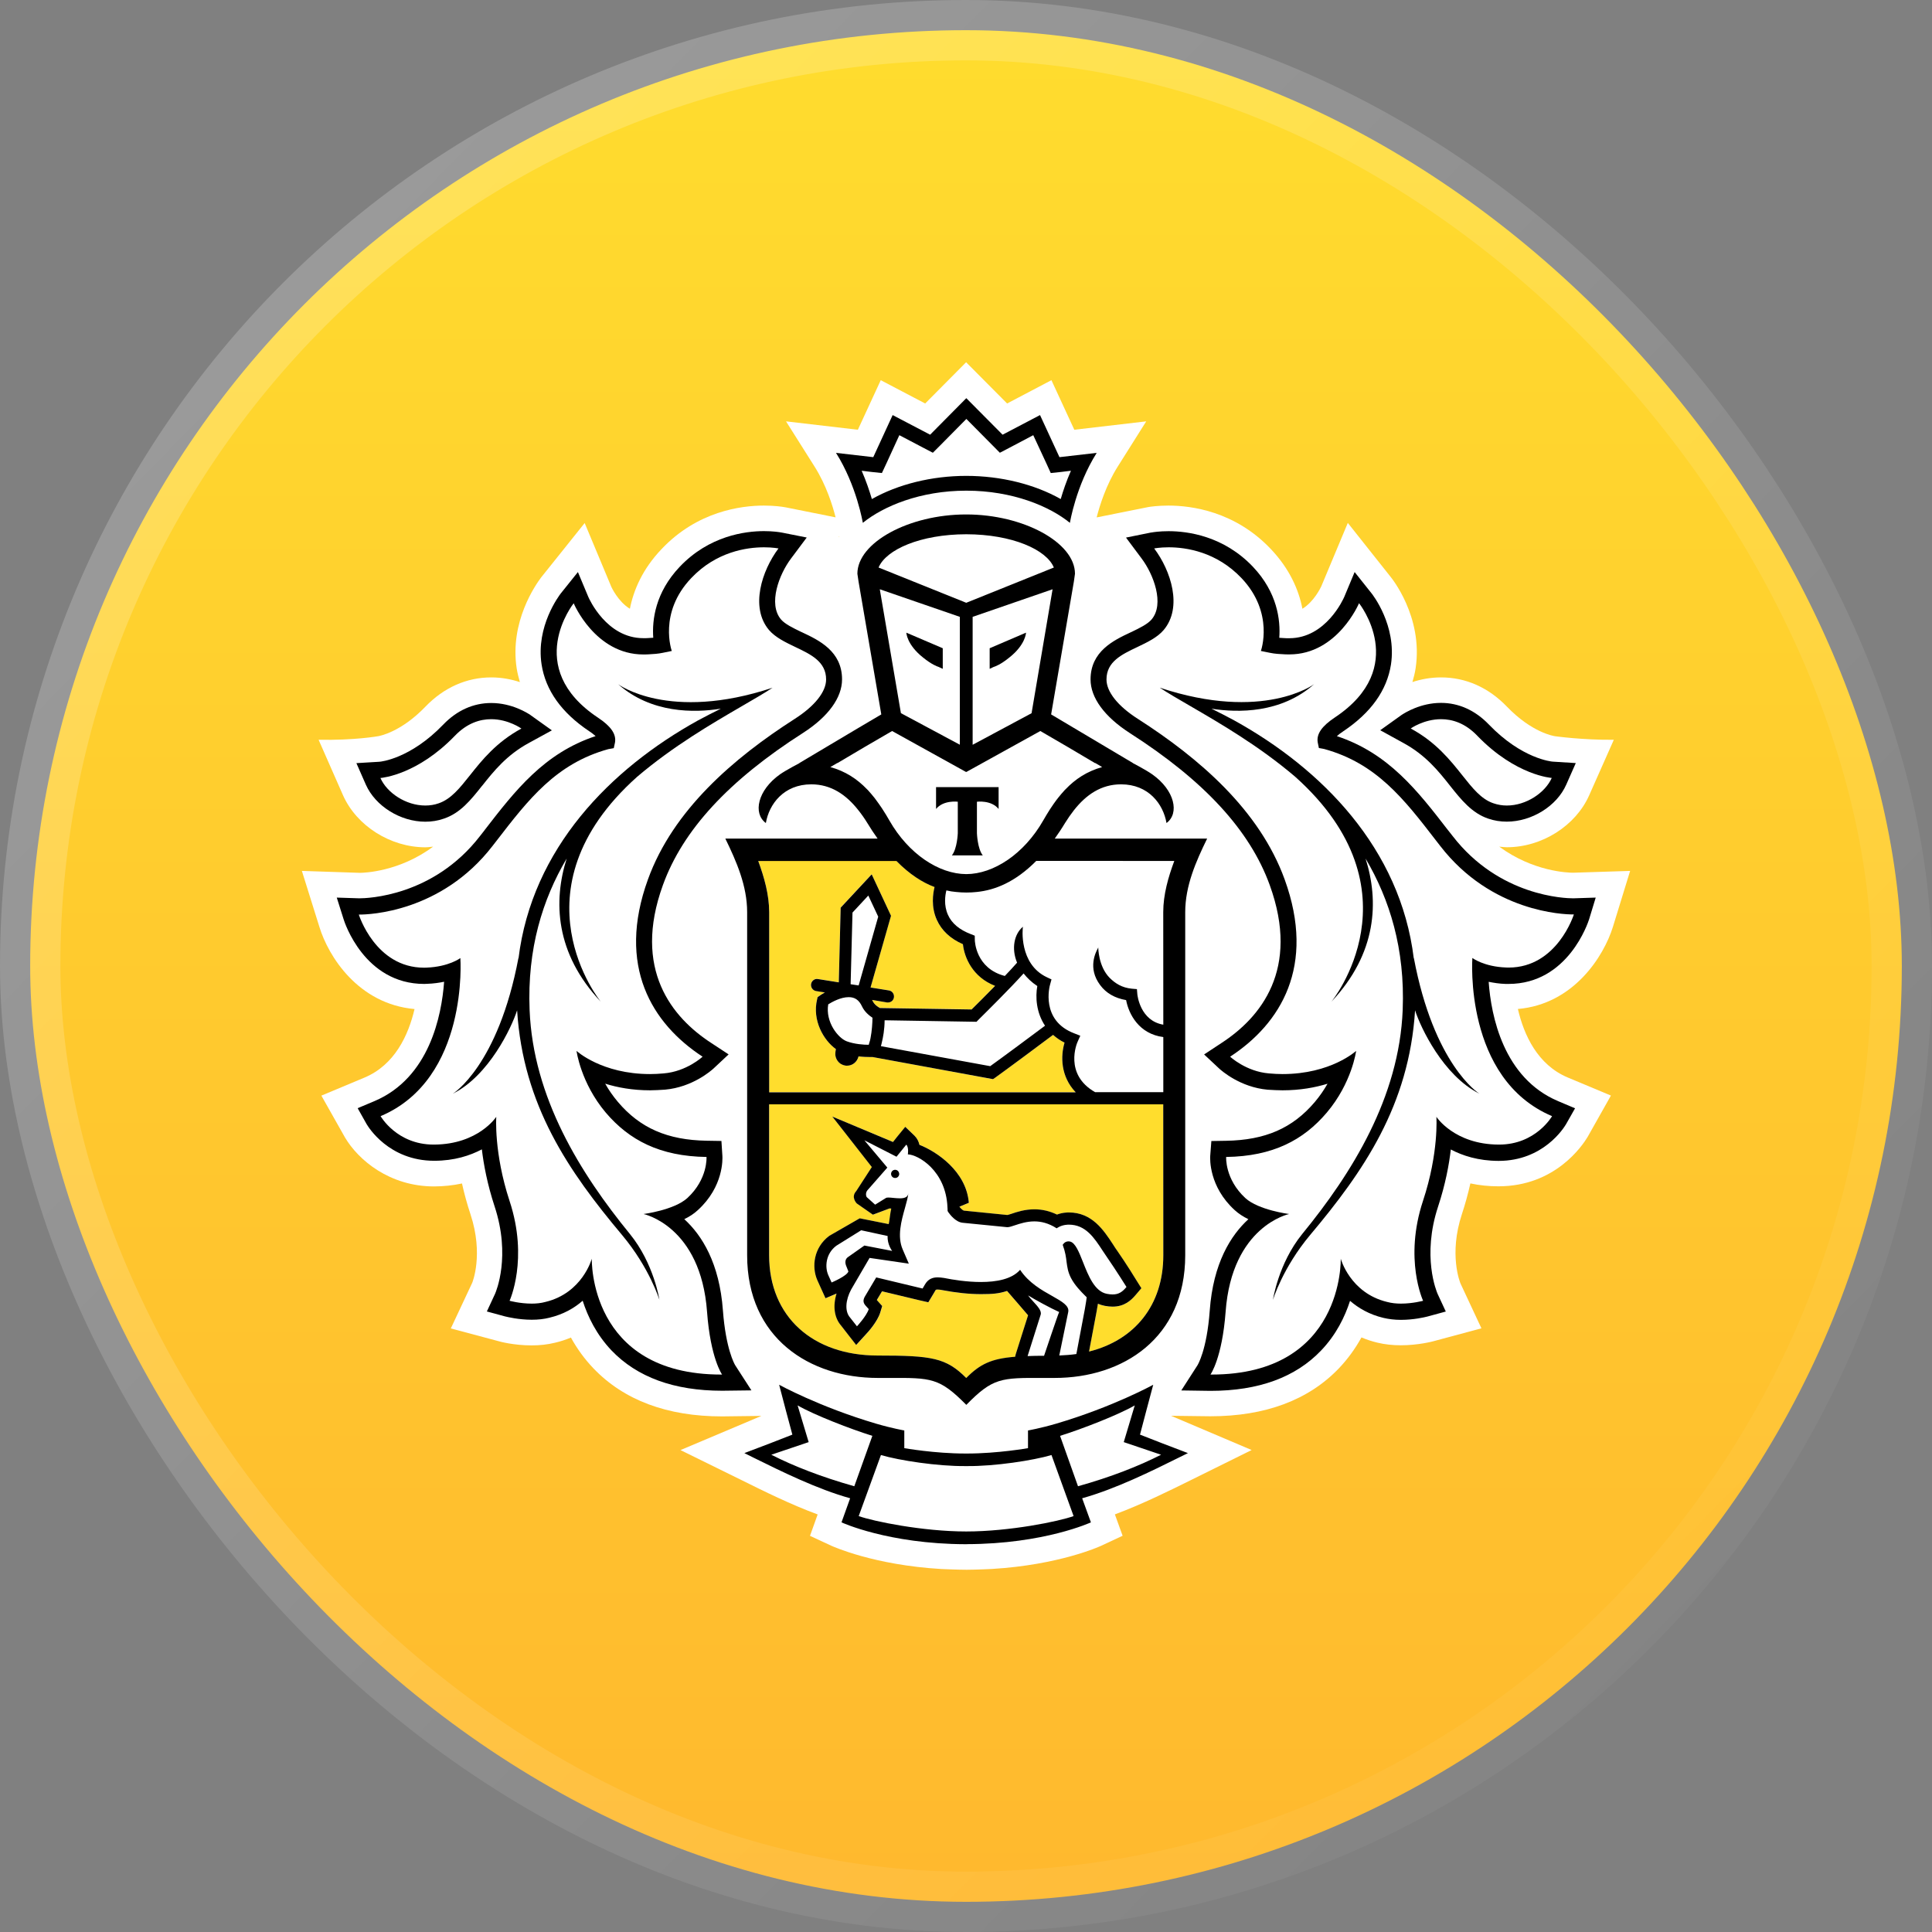 <svg width="32" height="32" viewBox="0 0 32 32" fill="none" xmlns="http://www.w3.org/2000/svg"><rect x="0" y="0" width="32" height="32" fill="#808080" stroke="none"/><g clip-path="url(#clip0_58_2613)"><rect x="0.5" y="0.5" width="31" height="31" rx="15.5" fill="url(#paint0_linear_58_2613)"/><rect x="0.5" y="0.5" width="31" height="31" rx="15.5" stroke="url(#paint1_linear_58_2613)"/><path fill-rule="evenodd" clip-rule="evenodd" d="M27 14.425L26.714 15.355C26.563 15.838 26.066 16.632 25.141 16.712C25.242 17.147 25.468 17.636 25.965 17.846L26.682 18.146L26.296 18.831C26.208 18.977 25.758 19.649 24.819 19.649C24.659 19.649 24.503 19.633 24.354 19.601C24.316 19.771 24.269 19.942 24.213 20.112C23.994 20.778 24.183 21.241 24.191 21.26L24.537 22.001L23.742 22.215C23.724 22.22 23.488 22.282 23.202 22.282C23.066 22.282 22.937 22.268 22.816 22.239C22.724 22.217 22.635 22.188 22.55 22.152C22.447 22.339 22.323 22.509 22.179 22.661C21.674 23.19 20.956 23.458 20.047 23.458L19.396 23.45L20.731 24.017L19.733 24.511C19.379 24.686 18.925 24.912 18.466 25.083L18.594 25.437L18.243 25.601C18.211 25.616 17.542 25.92 16.429 25.987C16.429 25.987 16.161 26 16.012 26C15.863 26 15.593 25.988 15.593 25.988C14.474 25.922 13.801 25.616 13.766 25.601L13.416 25.438L13.543 25.084C13.097 24.919 12.658 24.702 12.288 24.518L11.271 24.018L12.611 23.452L11.962 23.46H11.959C11.051 23.46 10.334 23.192 9.828 22.663C9.683 22.511 9.559 22.341 9.456 22.154C9.372 22.189 9.284 22.219 9.191 22.24C9.07 22.27 8.94 22.284 8.805 22.284C8.506 22.284 8.267 22.218 8.257 22.214L7.467 22.003L7.821 21.248C7.824 21.243 8.013 20.779 7.793 20.113C7.737 19.944 7.69 19.773 7.652 19.602C7.503 19.634 7.35 19.65 7.19 19.651C6.453 19.651 5.935 19.214 5.714 18.84L5.323 18.147L6.04 17.847C6.537 17.637 6.764 17.149 6.866 16.713C5.928 16.628 5.438 15.834 5.291 15.355L5 14.425L5.963 14.457C6.033 14.456 6.613 14.439 7.174 14.023L7.146 14.026C7.113 14.03 7.08 14.034 7.046 14.034C6.467 14.034 5.906 13.679 5.681 13.171L5.277 12.253C5.875 12.264 6.261 12.194 6.261 12.194L6.262 12.194C6.286 12.19 6.639 12.128 7.046 11.705C7.351 11.388 7.728 11.22 8.136 11.22C8.315 11.22 8.475 11.253 8.611 11.298C8.59 11.223 8.57 11.148 8.558 11.071C8.439 10.297 8.875 9.681 8.963 9.564L9.684 8.663L10.126 9.721C10.126 9.721 10.236 9.964 10.433 10.083C10.494 9.774 10.642 9.425 10.958 9.094C11.55 8.468 12.274 8.374 12.652 8.374C12.828 8.374 12.953 8.393 12.994 8.4L13.022 8.405L13.84 8.569C13.791 8.374 13.686 8.036 13.493 7.73L13.019 6.979L14.209 7.118L14.588 6.297L15.324 6.683L16.002 6L16.681 6.683L17.415 6.297L17.794 7.118L18.985 6.979L18.512 7.73C18.319 8.036 18.214 8.375 18.164 8.57L19.022 8.398C19.052 8.393 19.178 8.374 19.353 8.374C19.731 8.374 20.455 8.467 21.049 9.094C21.364 9.426 21.512 9.774 21.572 10.083C21.766 9.965 21.877 9.727 21.884 9.713L22.324 8.661L23.034 9.556C23.034 9.556 23.577 10.21 23.447 11.069C23.436 11.147 23.415 11.222 23.394 11.297C23.531 11.252 23.691 11.22 23.869 11.22C24.278 11.22 24.654 11.387 24.959 11.704C25.375 12.136 25.736 12.191 25.755 12.194C25.755 12.194 26.221 12.259 26.73 12.253L26.323 13.17C26.099 13.678 25.538 14.033 24.959 14.033C24.926 14.033 24.893 14.029 24.86 14.026L24.832 14.023C25.395 14.438 25.975 14.455 26.055 14.455L27 14.425ZM13.892 8.893L13.902 8.89L13.9 8.882L13.892 8.893Z" fill="white"/><path d="M17.817 18.091H12.74V15.106C12.74 14.817 12.656 14.526 12.559 14.258H14.847C15.064 14.478 15.277 14.615 15.479 14.69C15.454 14.797 15.419 15.015 15.516 15.234C15.596 15.411 15.74 15.546 15.949 15.637C15.972 15.855 16.108 16.183 16.482 16.327C16.318 16.496 16.158 16.655 16.094 16.718L14.575 16.694C14.54 16.677 14.482 16.637 14.456 16.582C14.454 16.577 14.452 16.574 14.449 16.571C14.447 16.568 14.446 16.565 14.444 16.562L14.692 16.603C14.697 16.604 14.703 16.604 14.707 16.604C14.756 16.604 14.797 16.569 14.805 16.52C14.814 16.464 14.777 16.413 14.723 16.404L14.419 16.356L14.757 15.166L14.437 14.48L13.923 15.033L13.892 16.27L13.547 16.214C13.493 16.203 13.443 16.243 13.433 16.298C13.425 16.352 13.461 16.404 13.516 16.413L13.661 16.436C13.61 16.466 13.575 16.49 13.571 16.493L13.542 16.514L13.534 16.551C13.45 16.898 13.639 17.227 13.845 17.374L13.838 17.418C13.829 17.472 13.841 17.523 13.872 17.567C13.902 17.611 13.948 17.638 14 17.648C14.01 17.65 14.022 17.651 14.032 17.651C14.121 17.651 14.198 17.588 14.219 17.497C14.296 17.506 14.366 17.508 14.414 17.508H14.454L16.446 17.875L16.48 17.851C16.638 17.739 17.244 17.29 17.442 17.141C17.497 17.188 17.557 17.231 17.631 17.267C17.567 17.487 17.563 17.824 17.817 18.091Z" fill="#FFDD2D"/><path d="M12.74 18.291H19.269L19.268 20.792C19.268 21.62 18.79 22.198 18.037 22.387L18.163 21.719C18.17 21.679 18.177 21.633 18.183 21.595C18.22 21.61 18.256 21.622 18.298 21.63C18.345 21.639 18.388 21.643 18.428 21.643C18.62 21.643 18.732 21.54 18.807 21.452L18.904 21.337L18.825 21.212C18.825 21.212 18.823 21.209 18.821 21.205C18.793 21.161 18.633 20.904 18.508 20.725C18.482 20.687 18.456 20.649 18.431 20.609L18.429 20.606C18.277 20.374 18.086 20.083 17.703 20.083L17.668 20.084C17.605 20.088 17.551 20.101 17.507 20.118C17.387 20.061 17.262 20.031 17.132 20.031C16.974 20.031 16.839 20.075 16.75 20.106C16.742 20.108 16.735 20.111 16.727 20.113C16.711 20.118 16.696 20.123 16.684 20.125L15.966 20.053C15.957 20.052 15.928 20.034 15.892 19.991V19.987L16.048 19.923C16.004 19.396 15.508 19.072 15.23 18.962C15.218 18.91 15.193 18.857 15.15 18.814L14.996 18.665L14.86 18.83L14.793 18.915L13.788 18.494L14.442 19.33L14.184 19.728C14.089 19.83 14.193 19.933 14.193 19.933L14.46 20.12L14.737 20.015C14.742 20.015 14.747 20.016 14.753 20.017C14.756 20.018 14.76 20.018 14.764 20.019C14.756 20.043 14.747 20.106 14.739 20.165C14.732 20.211 14.726 20.255 14.721 20.276L14.241 20.18L13.737 20.47C13.477 20.663 13.442 20.984 13.538 21.203L13.594 21.328L13.674 21.504L13.851 21.43C13.854 21.43 13.858 21.427 13.858 21.427C13.794 21.633 13.821 21.83 13.933 21.958L14.04 22.095L14.183 22.278L14.339 22.107C14.384 22.06 14.534 21.89 14.58 21.744L14.614 21.633L14.537 21.548L14.524 21.533L14.61 21.389L15.236 21.538L15.377 21.571L15.452 21.445L15.493 21.377C15.5 21.363 15.503 21.36 15.532 21.36C15.554 21.36 15.576 21.362 15.6 21.368C15.836 21.413 16.054 21.435 16.248 21.435C16.436 21.435 16.548 21.428 16.681 21.383C16.681 21.383 17.018 21.772 17.029 21.786L16.824 22.434L16.815 22.473C16.424 22.505 16.234 22.592 16.005 22.825C15.671 22.488 15.435 22.453 14.539 22.453C13.467 22.453 12.74 21.813 12.74 20.791V18.291Z" fill="#FFDD2D"/><path fill-rule="evenodd" clip-rule="evenodd" d="M16.005 8.127C16.77 8.127 17.383 8.385 17.721 8.66C17.721 8.66 17.821 8.045 18.165 7.501L17.548 7.572L17.226 6.875L16.606 7.2L16.005 6.595L15.406 7.2L14.785 6.875L14.464 7.572L13.847 7.501C14.19 8.045 14.291 8.66 14.291 8.66C14.63 8.385 15.241 8.127 16.005 8.127ZM14.436 7.817L14.607 7.835L14.681 7.677L14.896 7.208L15.296 7.418L15.451 7.499L15.575 7.375L16.006 6.939L16.438 7.375L16.561 7.499L16.716 7.418L17.114 7.208L17.332 7.677L17.404 7.835L17.575 7.817L17.738 7.797C17.663 7.969 17.608 8.131 17.569 8.266C17.137 8.021 16.576 7.882 16.004 7.882C15.435 7.882 14.874 8.021 14.441 8.266C14.401 8.131 14.347 7.968 14.272 7.797L14.436 7.817Z" fill="black"/><path fill-rule="evenodd" clip-rule="evenodd" d="M19.259 23.909L18.882 23.762L18.986 23.367L19.101 22.936C19.101 22.936 18.434 23.303 17.495 23.58C17.228 23.658 17.027 23.693 17.027 23.693V23.986C17.027 23.986 16.525 24.075 16.017 24.075H15.988C15.48 24.075 14.978 23.986 14.978 23.986V23.693C14.978 23.693 14.776 23.658 14.51 23.58C13.571 23.303 12.905 22.936 12.905 22.936L13.018 23.367L13.124 23.762L12.747 23.909L12.329 24.068L12.484 24.145C12.946 24.373 13.536 24.665 14.081 24.816L13.938 25.215C13.938 25.215 14.709 25.573 15.994 25.577H16.009L16.012 25.576C17.298 25.573 18.069 25.215 18.069 25.215L17.924 24.816C18.477 24.662 19.077 24.365 19.54 24.135L19.676 24.068L19.259 23.909ZM12.775 24.095L13.394 23.886L13.211 23.278C13.484 23.436 14.095 23.672 14.449 23.782L14.15 24.617C13.604 24.463 13.149 24.285 12.775 24.095ZM16.004 25.366C15.285 25.366 14.465 25.198 14.223 25.111L14.591 24.1C14.895 24.19 15.53 24.287 15.99 24.283H16.018C16.478 24.287 17.11 24.19 17.416 24.1L17.782 25.111C17.541 25.199 16.721 25.366 16.004 25.366ZM17.855 24.617L17.558 23.782C17.912 23.672 18.522 23.436 18.795 23.278L18.613 23.886L19.231 24.095C18.857 24.285 18.404 24.463 17.855 24.617Z" fill="black"/><path d="M23.417 15.863V15.877C23.195 14.052 21.892 12.734 20.444 11.933C20.31 11.86 20.186 11.798 20.066 11.738C20.507 11.808 21.218 11.816 21.766 11.332C21.766 11.332 20.927 11.96 19.209 11.39C19.347 11.481 19.522 11.583 19.723 11.699C20.213 11.984 20.853 12.355 21.452 12.865C23.561 14.752 22.052 16.592 22.052 16.592C22.81 15.787 22.841 14.924 22.618 14.22C23.017 14.896 23.273 15.716 23.233 16.728C23.175 18.178 22.392 19.433 21.568 20.44C21.172 20.929 21.084 21.53 21.084 21.53C21.084 21.53 21.243 21 21.701 20.454C22.585 19.402 23.339 18.309 23.438 16.734C23.529 17.02 23.905 17.815 24.502 18.114C24.486 18.104 23.75 17.634 23.417 15.863Z" fill="black"/><path fill-rule="evenodd" clip-rule="evenodd" d="M26.32 15.228C26.306 15.271 25.975 16.297 24.985 16.297H24.939C24.833 16.294 24.739 16.278 24.657 16.262C24.697 16.822 24.899 17.855 25.809 18.239L26.088 18.357L25.937 18.623L25.935 18.626C25.903 18.679 25.564 19.228 24.821 19.228C24.485 19.227 24.225 19.142 24.03 19.039C24.001 19.292 23.94 19.617 23.821 19.979C23.546 20.809 23.796 21.395 23.811 21.43L23.947 21.723L23.639 21.807L23.634 21.808C23.598 21.817 23.417 21.861 23.203 21.861C23.099 21.861 23.002 21.849 22.913 21.828C22.679 21.772 22.5 21.666 22.361 21.546C22.276 21.809 22.133 22.105 21.882 22.368C21.459 22.812 20.847 23.037 20.049 23.037L19.566 23.03L19.833 22.615C19.835 22.612 19.989 22.368 20.037 21.709C20.094 20.919 20.388 20.459 20.677 20.194C20.594 20.153 20.515 20.103 20.45 20.043C20.024 19.654 20.042 19.195 20.045 19.146L20.064 18.899L20.306 18.895C20.957 18.884 21.409 18.687 21.777 18.253C21.863 18.151 21.932 18.049 21.988 17.95C21.785 18.012 21.536 18.059 21.243 18.059C21.166 18.059 21.082 18.054 20.996 18.049C20.54 18.008 20.231 17.732 20.196 17.701L19.944 17.465L20.232 17.275C20.876 16.856 21.538 16.058 21.031 14.66C20.702 13.751 19.942 12.928 18.709 12.139C18.293 11.87 18.063 11.556 18.063 11.254C18.063 10.788 18.446 10.605 18.726 10.474L18.748 10.464C18.878 10.401 19.009 10.337 19.074 10.26C19.291 10.004 19.108 9.514 18.907 9.248L18.65 8.904L19.066 8.82L19.071 8.82C19.097 8.815 19.203 8.798 19.356 8.798C19.669 8.798 20.266 8.875 20.753 9.388C21.157 9.815 21.21 10.27 21.189 10.564C21.216 10.566 21.242 10.567 21.27 10.569L21.31 10.571H21.355C21.962 10.571 22.252 9.917 22.265 9.887L22.437 9.475L22.713 9.822C22.731 9.843 23.136 10.358 23.039 11.005C22.972 11.435 22.707 11.805 22.252 12.11C22.203 12.142 22.168 12.17 22.143 12.193C22.999 12.476 23.479 13.097 23.984 13.751L23.987 13.754L24.06 13.847C24.834 14.849 25.927 14.879 26.057 14.879H26.059L26.43 14.867L26.32 15.228ZM24.829 18.958C25.44 18.958 25.707 18.487 25.707 18.487C24.241 17.867 24.387 15.867 24.387 15.867C24.387 15.867 24.577 16.012 24.948 16.025C24.962 16.026 24.974 16.026 24.987 16.026C25.794 16.026 26.068 15.146 26.068 15.146H26.052C25.904 15.146 24.704 15.111 23.855 14.012L23.782 13.918C23.256 13.236 22.799 12.644 21.934 12.406L21.845 12.39L21.826 12.298C21.801 12.157 21.896 12.025 22.11 11.883C23.358 11.052 22.51 9.991 22.51 9.991C22.51 9.991 22.154 10.839 21.357 10.839C21.347 10.839 21.337 10.839 21.327 10.839C21.317 10.839 21.307 10.838 21.297 10.838L21.286 10.838C21.2 10.834 21.116 10.83 21.031 10.812L20.884 10.782C20.884 10.782 21.112 10.153 20.563 9.575C20.15 9.14 19.647 9.065 19.357 9.065C19.21 9.065 19.117 9.084 19.117 9.084C19.393 9.45 19.592 10.059 19.274 10.435C19.168 10.56 19.001 10.639 18.838 10.717C18.579 10.84 18.327 10.959 18.327 11.254C18.327 11.458 18.514 11.695 18.85 11.909C19.859 12.556 20.861 13.416 21.278 14.566C21.799 16.002 21.212 16.955 20.375 17.502C20.375 17.502 20.638 17.748 21.018 17.779C21.096 17.786 21.171 17.79 21.242 17.79C22.046 17.79 22.462 17.406 22.462 17.406C22.462 17.406 22.393 17.936 21.975 18.429C21.589 18.884 21.082 19.152 20.309 19.163C20.309 19.163 20.285 19.528 20.627 19.844C20.846 20.044 21.352 20.108 21.352 20.108C21.352 20.108 20.404 20.304 20.3 21.728C20.242 22.499 20.049 22.767 20.049 22.767H20.066C22.264 22.767 22.207 20.848 22.207 20.848C22.207 20.848 22.361 21.416 22.974 21.564C23.048 21.584 23.127 21.592 23.203 21.592C23.4 21.592 23.571 21.545 23.571 21.545C23.571 21.545 23.25 20.856 23.569 19.891C23.834 19.091 23.791 18.498 23.791 18.498C23.791 18.498 24.087 18.954 24.821 18.958H24.829Z" fill="black"/><path fill-rule="evenodd" clip-rule="evenodd" d="M24.014 13.01C23.826 12.772 23.611 12.504 23.241 12.304L22.861 12.095L23.213 11.843L23.219 11.839C23.269 11.807 23.526 11.642 23.868 11.642C24.161 11.642 24.434 11.765 24.659 11.999C25.207 12.569 25.7 12.614 25.718 12.615L26.1 12.639L25.942 12.996C25.785 13.352 25.37 13.609 24.957 13.609C24.852 13.609 24.748 13.593 24.65 13.559C24.378 13.467 24.203 13.247 24.02 13.018L24.014 13.01ZM24.471 12.189C24.268 11.975 24.053 11.912 23.869 11.912C23.582 11.912 23.366 12.066 23.366 12.066C23.783 12.291 24.02 12.59 24.22 12.841C24.39 13.055 24.532 13.235 24.733 13.304C24.808 13.33 24.883 13.342 24.958 13.342C25.282 13.342 25.594 13.128 25.702 12.885C25.702 12.885 25.109 12.848 24.471 12.189Z" fill="black"/><path d="M8.772 16.729C8.731 15.717 8.986 14.896 9.386 14.22C9.163 14.925 9.193 15.788 9.952 16.593C9.952 16.593 8.443 14.752 10.553 12.866C11.152 12.357 11.79 11.986 12.28 11.701C12.481 11.584 12.658 11.482 12.796 11.391C11.078 11.961 10.239 11.333 10.239 11.333C10.787 11.817 11.498 11.809 11.939 11.738L11.924 11.746C11.809 11.803 11.689 11.863 11.562 11.932C10.112 12.734 8.811 14.052 8.588 15.876V15.862C8.251 17.654 7.502 18.114 7.502 18.114C8.098 17.815 8.473 17.021 8.565 16.734C8.664 18.309 9.419 19.402 10.302 20.454C10.76 21 10.922 21.53 10.922 21.53C10.922 21.53 10.832 20.929 10.434 20.44C9.612 19.434 8.83 18.179 8.772 16.729Z" fill="black"/><path fill-rule="evenodd" clip-rule="evenodd" d="M12.177 22.612L12.178 22.614L12.446 23.029L11.962 23.035C11.164 23.035 10.553 22.811 10.128 22.367C9.879 22.104 9.735 21.807 9.651 21.544C9.514 21.665 9.333 21.77 9.098 21.826C9.011 21.848 8.914 21.859 8.808 21.859C8.59 21.859 8.404 21.813 8.375 21.806L8.373 21.806L8.064 21.722L8.2 21.429C8.216 21.392 8.465 20.807 8.191 19.978C8.072 19.615 8.011 19.29 7.981 19.037C7.786 19.14 7.526 19.226 7.192 19.226C6.438 19.226 6.099 18.663 6.075 18.623L6.074 18.622L5.924 18.355L6.202 18.238C7.113 17.852 7.315 16.82 7.356 16.261C7.272 16.278 7.178 16.292 7.074 16.295L7.026 16.297C6.035 16.297 5.705 15.272 5.692 15.228L5.578 14.867L5.951 14.879C6.082 14.879 7.176 14.849 7.95 13.848L8.023 13.755L8.029 13.746C8.533 13.094 9.012 12.475 9.865 12.192C9.84 12.17 9.806 12.141 9.756 12.109C9.301 11.804 9.036 11.434 8.97 11.004C8.874 10.373 9.26 9.866 9.292 9.824L9.294 9.822L9.572 9.475L9.744 9.886C9.758 9.918 10.047 10.57 10.655 10.57H10.7L10.74 10.568C10.767 10.567 10.793 10.565 10.82 10.563C10.799 10.27 10.853 9.815 11.258 9.388C11.746 8.874 12.341 8.797 12.654 8.797C12.805 8.797 12.909 8.814 12.937 8.819L12.944 8.82L13.362 8.903L13.104 9.248C12.903 9.513 12.719 10.004 12.936 10.26C13.002 10.337 13.133 10.4 13.263 10.463L13.285 10.473C13.565 10.604 13.947 10.787 13.947 11.253C13.947 11.555 13.719 11.87 13.303 12.138C12.068 12.927 11.309 13.75 10.98 14.659C10.473 16.056 11.133 16.854 11.779 17.274L12.068 17.464L11.816 17.7C11.781 17.731 11.472 18.007 11.015 18.048C10.928 18.053 10.847 18.059 10.768 18.059C10.474 18.059 10.226 18.012 10.024 17.949C10.08 18.049 10.149 18.15 10.235 18.252C10.602 18.685 11.056 18.883 11.705 18.894L11.949 18.898L11.965 19.145C11.968 19.195 11.986 19.653 11.56 20.042C11.495 20.103 11.418 20.153 11.334 20.193C11.624 20.458 11.917 20.918 11.974 21.708C12.022 22.341 12.164 22.591 12.177 22.612ZM9.802 20.848C9.802 20.848 9.746 22.767 11.944 22.767H11.96C11.96 22.767 11.768 22.499 11.711 21.728C11.607 20.304 10.659 20.108 10.659 20.108C10.659 20.108 11.165 20.043 11.384 19.844C11.727 19.528 11.702 19.163 11.702 19.163C10.928 19.152 10.422 18.884 10.034 18.429C9.618 17.936 9.549 17.406 9.549 17.406C9.549 17.406 9.965 17.79 10.768 17.79C10.84 17.79 10.915 17.786 10.992 17.779C11.374 17.748 11.637 17.502 11.637 17.502C10.798 16.954 10.211 16.002 10.732 14.566C11.148 13.416 12.15 12.557 13.16 11.909C13.496 11.695 13.683 11.457 13.683 11.254C13.683 10.959 13.431 10.839 13.172 10.716C13.009 10.638 12.844 10.559 12.737 10.435C12.42 10.059 12.619 9.451 12.894 9.084C12.894 9.084 12.802 9.065 12.655 9.065C12.365 9.065 11.862 9.139 11.449 9.575C10.899 10.153 11.127 10.782 11.127 10.782L10.98 10.812C10.901 10.829 10.821 10.834 10.74 10.838L10.714 10.839C10.704 10.839 10.694 10.839 10.684 10.84C10.675 10.84 10.666 10.84 10.656 10.84C9.857 10.84 9.502 9.992 9.502 9.992C9.502 9.992 8.654 11.053 9.902 11.885C10.117 12.027 10.211 12.159 10.186 12.299L10.166 12.392L10.076 12.408C9.211 12.647 8.754 13.239 8.226 13.924L8.156 14.014C7.307 15.112 6.108 15.148 5.959 15.148H5.943C5.943 15.148 6.216 16.028 7.024 16.028C7.037 16.028 7.05 16.028 7.063 16.027C7.435 16.013 7.625 15.869 7.625 15.869C7.625 15.869 7.769 17.868 6.304 18.487C6.304 18.487 6.571 18.958 7.182 18.958H7.19C7.924 18.954 8.22 18.498 8.22 18.498C8.22 18.498 8.177 19.091 8.44 19.892C8.759 20.856 8.44 21.545 8.44 21.545C8.44 21.545 8.61 21.592 8.808 21.592C8.884 21.592 8.962 21.584 9.035 21.564C9.649 21.416 9.802 20.848 9.802 20.848Z" fill="black"/><path fill-rule="evenodd" clip-rule="evenodd" d="M7.352 13.559C7.254 13.594 7.15 13.61 7.044 13.61C6.632 13.61 6.218 13.352 6.06 12.997L5.903 12.64L6.285 12.617C6.304 12.616 6.795 12.57 7.343 12C7.568 11.766 7.841 11.644 8.136 11.644C8.482 11.644 8.742 11.814 8.785 11.842L8.788 11.845L9.141 12.097L8.761 12.305C8.392 12.505 8.178 12.773 7.989 13.011L7.98 13.021C7.798 13.25 7.624 13.468 7.352 13.559ZM8.136 11.912C7.95 11.912 7.736 11.976 7.531 12.19C6.917 12.825 6.344 12.882 6.303 12.886L6.301 12.886C6.408 13.13 6.721 13.342 7.044 13.342C7.119 13.342 7.195 13.331 7.267 13.305C7.47 13.235 7.613 13.056 7.784 12.841C7.983 12.59 8.221 12.292 8.636 12.067C8.636 12.067 8.42 11.912 8.136 11.912Z" fill="black"/><path d="M15.546 11.046C15.524 11.039 15.433 11.008 15.289 10.891C15.018 10.677 15.012 10.48 15.012 10.479L15.615 10.737V11.078L15.55 11.048C15.55 11.048 15.548 11.047 15.546 11.046Z" fill="black"/><path d="M14.759 19.439C14.762 19.402 14.793 19.373 14.83 19.376C14.868 19.377 14.894 19.411 14.894 19.448C14.891 19.486 14.859 19.514 14.823 19.511C14.785 19.51 14.757 19.477 14.759 19.439Z" fill="black"/><path d="M15.504 13.399V13.037H16.54V13.399C16.418 13.248 16.181 13.279 16.181 13.279V13.801C16.181 13.801 16.19 14.058 16.278 14.168H15.766C15.855 14.057 15.864 13.801 15.864 13.801V13.279C15.864 13.279 15.627 13.248 15.504 13.399Z" fill="black"/><path d="M16.717 10.891C16.989 10.677 16.994 10.479 16.994 10.479L16.392 10.737V11.078L16.455 11.048L16.46 11.046C16.48 11.04 16.571 11.01 16.717 10.891Z" fill="black"/><path fill-rule="evenodd" clip-rule="evenodd" d="M17.805 9.503C17.805 8.986 16.95 8.521 16.006 8.521H16C15.056 8.521 14.201 8.986 14.201 9.503L14.22 9.631L14.597 11.833L14.219 12.056L13.239 12.639H13.243C13.243 12.639 13.022 12.754 12.92 12.825C12.547 13.089 12.468 13.473 12.685 13.632C12.738 13.319 12.982 12.991 13.438 12.991C13.766 12.991 14.016 13.163 14.219 13.422C14.271 13.487 14.32 13.557 14.366 13.632C14.423 13.727 14.479 13.81 14.536 13.89H12.014C12.199 14.27 12.375 14.672 12.375 15.108V20.791C12.375 22.167 13.415 22.823 14.539 22.823C14.604 22.823 14.665 22.823 14.723 22.823C15.428 22.82 15.561 22.82 16.005 23.269C16.445 22.82 16.579 22.82 17.281 22.823C17.339 22.823 17.402 22.823 17.469 22.823C18.594 22.823 19.631 22.167 19.631 20.791V15.108C19.631 14.672 19.808 14.27 19.994 13.89H17.47C17.526 13.811 17.583 13.727 17.64 13.632C17.687 13.557 17.735 13.487 17.786 13.422C17.99 13.162 18.24 12.991 18.568 12.991C19.024 12.991 19.267 13.318 19.321 13.632C19.538 13.473 19.459 13.089 19.084 12.825C18.984 12.754 18.763 12.639 18.763 12.639H18.766L17.41 11.833L17.787 9.631L17.805 9.503ZM14.572 9.76L15.898 10.217V12.335L14.922 11.812L14.572 9.76ZM14.847 14.26C15.064 14.48 15.277 14.617 15.479 14.692C15.453 14.798 15.418 15.018 15.517 15.236C15.596 15.412 15.741 15.548 15.949 15.639C15.972 15.856 16.107 16.184 16.482 16.329C16.325 16.49 16.172 16.642 16.102 16.711L16.093 16.72L14.575 16.696C14.54 16.678 14.482 16.639 14.456 16.583L14.454 16.579L14.451 16.574C14.449 16.571 14.446 16.567 14.445 16.562L14.693 16.604C14.698 16.604 14.703 16.604 14.708 16.604C14.756 16.604 14.798 16.571 14.806 16.521C14.815 16.465 14.777 16.413 14.724 16.405L14.419 16.356L14.758 15.168L14.438 14.482L13.924 15.034L13.893 16.271L13.548 16.216C13.494 16.205 13.443 16.245 13.434 16.299C13.426 16.354 13.462 16.405 13.517 16.415L13.662 16.438C13.61 16.468 13.576 16.491 13.572 16.495L13.542 16.516L13.534 16.552C13.45 16.899 13.64 17.229 13.845 17.376L13.838 17.419C13.829 17.473 13.841 17.525 13.872 17.569C13.902 17.613 13.948 17.64 13.999 17.649C14.01 17.651 14.021 17.651 14.031 17.651C14.12 17.651 14.197 17.589 14.22 17.497C14.296 17.506 14.366 17.508 14.414 17.508H14.454L16.447 17.874L16.48 17.852C16.639 17.739 17.244 17.29 17.442 17.141C17.497 17.189 17.558 17.233 17.632 17.269C17.567 17.488 17.563 17.826 17.817 18.092H12.74V15.109C12.74 14.82 12.657 14.529 12.559 14.261H14.847V14.26ZM17.309 16.989C17.107 17.14 16.589 17.525 16.401 17.659L14.591 17.328L14.603 17.279C14.627 17.183 14.651 17.052 14.652 16.899L16.174 16.924L16.203 16.894L16.231 16.866C16.342 16.756 16.739 16.363 16.954 16.123C17.013 16.198 17.086 16.269 17.181 16.332C17.148 16.513 17.163 16.771 17.309 16.989ZM14.278 16.67C14.321 16.761 14.398 16.822 14.451 16.857C14.45 16.942 14.442 17.075 14.419 17.192C14.415 17.218 14.408 17.243 14.4 17.267C14.396 17.282 14.392 17.295 14.389 17.305C14.309 17.305 14.152 17.295 14.024 17.247C13.881 17.193 13.669 16.928 13.718 16.635C13.78 16.597 13.922 16.516 14.056 16.516C14.159 16.515 14.229 16.564 14.278 16.67ZM14.089 16.302L14.12 15.115L14.382 14.833L14.546 15.183L14.222 16.322L14.089 16.302ZM17.293 22.456C17.194 22.456 17.102 22.457 17.02 22.461L17.236 21.778C17.258 21.714 17.188 21.638 17.119 21.563C17.085 21.526 17.052 21.49 17.029 21.456C17.135 21.523 17.41 21.672 17.543 21.731C17.529 21.753 17.293 22.456 17.293 22.456ZM17.969 21.68L17.828 22.427C17.738 22.44 17.643 22.447 17.545 22.451L17.693 21.732C17.715 21.628 17.592 21.559 17.428 21.466C17.256 21.37 17.038 21.247 16.896 21.032C16.76 21.188 16.504 21.234 16.247 21.234C16.013 21.234 15.778 21.196 15.636 21.167C15.6 21.162 15.565 21.157 15.531 21.157C15.449 21.157 15.374 21.183 15.322 21.272L15.281 21.342L14.513 21.158L14.322 21.48C14.295 21.532 14.293 21.576 14.337 21.625L14.389 21.683C14.354 21.796 14.194 21.968 14.194 21.968L14.08 21.823C13.989 21.72 14.004 21.533 14.098 21.358L14.403 20.835L15.053 20.93L14.952 20.696C14.857 20.479 14.929 20.221 14.989 20.008C15.015 19.916 15.038 19.832 15.045 19.764C15.037 19.833 14.976 19.848 14.903 19.848C14.868 19.848 14.83 19.844 14.796 19.841C14.766 19.838 14.738 19.835 14.716 19.835C14.697 19.835 14.68 19.837 14.671 19.844L14.495 19.953L14.356 19.828C14.34 19.804 14.334 19.747 14.375 19.706L14.697 19.339L14.317 18.887L14.849 19.159L15.011 18.959C15.056 19.004 15.037 19.12 15.037 19.12C15.203 19.124 15.669 19.386 15.693 19.998C15.695 20.016 15.695 20.037 15.695 20.057C15.695 20.057 15.699 20.065 15.707 20.078C15.74 20.124 15.831 20.242 15.946 20.253L16.682 20.326H16.685C16.716 20.326 16.759 20.312 16.812 20.294C16.896 20.266 17.006 20.23 17.132 20.23C17.244 20.23 17.369 20.259 17.502 20.345C17.502 20.345 17.569 20.291 17.678 20.285C17.686 20.284 17.695 20.284 17.703 20.284C17.981 20.284 18.122 20.499 18.265 20.718C18.292 20.759 18.319 20.8 18.347 20.84C18.48 21.032 18.658 21.316 18.658 21.316C18.592 21.396 18.531 21.44 18.429 21.44C18.401 21.44 18.369 21.437 18.334 21.43C18.131 21.392 18.027 21.131 17.938 20.905C17.872 20.738 17.813 20.59 17.728 20.565C17.717 20.562 17.706 20.561 17.696 20.561C17.631 20.561 17.602 20.619 17.602 20.619C17.646 20.739 17.657 20.825 17.666 20.903C17.678 20.989 17.687 21.066 17.739 21.168C17.803 21.291 17.908 21.396 17.971 21.459C17.982 21.469 17.992 21.479 17.999 21.487C17.999 21.489 17.985 21.598 17.969 21.68ZM14.018 20.973L14.052 21.059C14.029 21.135 13.774 21.242 13.774 21.242L13.719 21.12C13.661 20.989 13.673 20.768 13.851 20.634L14.264 20.377L14.702 20.472C14.694 20.614 14.777 20.719 14.777 20.719L14.317 20.63L14.043 20.823C13.996 20.856 13.993 20.917 14.018 20.973ZM18.038 22.386L18.164 21.718L18.17 21.682C18.175 21.652 18.18 21.621 18.185 21.594C18.22 21.609 18.258 21.621 18.299 21.629C18.346 21.638 18.39 21.642 18.429 21.642C18.622 21.642 18.733 21.539 18.808 21.451L18.905 21.337L18.826 21.211C18.819 21.198 18.645 20.917 18.51 20.724C18.483 20.686 18.457 20.648 18.432 20.607C18.279 20.374 18.087 20.082 17.703 20.082L17.669 20.083C17.605 20.087 17.551 20.1 17.507 20.117C17.386 20.059 17.262 20.03 17.133 20.03C16.974 20.03 16.84 20.074 16.751 20.105L16.728 20.112C16.712 20.117 16.697 20.122 16.684 20.124L15.966 20.052C15.957 20.051 15.927 20.033 15.892 19.989V19.986L16.047 19.922C16.004 19.396 15.507 19.071 15.229 18.962C15.217 18.909 15.192 18.856 15.149 18.813L14.994 18.664L14.858 18.83L14.791 18.915L13.786 18.494L14.44 19.33L14.182 19.728C14.087 19.83 14.191 19.933 14.191 19.933L14.458 20.119L14.735 20.015C14.741 20.015 14.746 20.016 14.752 20.017C14.755 20.017 14.758 20.018 14.762 20.018C14.755 20.041 14.746 20.102 14.738 20.16C14.732 20.208 14.725 20.254 14.72 20.275L14.24 20.179L13.736 20.469C13.476 20.662 13.441 20.983 13.537 21.203L13.593 21.327L13.673 21.503L13.85 21.428L13.853 21.427C13.853 21.427 13.854 21.427 13.855 21.426C13.855 21.426 13.855 21.426 13.856 21.425C13.792 21.631 13.818 21.827 13.931 21.956L14.038 22.094L14.181 22.277L14.337 22.106C14.383 22.059 14.532 21.889 14.578 21.744L14.612 21.632L14.536 21.547L14.523 21.532L14.609 21.388L15.235 21.538L15.376 21.57L15.451 21.445L15.492 21.376C15.499 21.362 15.502 21.359 15.53 21.359C15.553 21.359 15.575 21.362 15.599 21.367C15.835 21.412 16.053 21.435 16.247 21.435C16.434 21.435 16.546 21.427 16.68 21.382C16.68 21.382 17.017 21.77 17.028 21.785L16.823 22.432L16.814 22.472C16.423 22.503 16.233 22.591 16.004 22.824C15.67 22.488 15.434 22.452 14.538 22.452C13.466 22.452 12.739 21.812 12.739 20.79V18.291H19.267L19.268 20.79C19.269 21.62 18.791 22.198 18.038 22.386ZM19.45 14.26C19.35 14.528 19.267 14.818 19.267 15.107L19.268 16.972C18.885 16.907 18.84 16.487 18.838 16.469L18.831 16.383L18.748 16.376C18.582 16.36 18.472 16.288 18.379 16.196C18.191 16.005 18.19 15.695 18.191 15.692C18.191 15.694 18.188 15.699 18.184 15.707C18.15 15.771 18.01 16.033 18.222 16.316C18.321 16.45 18.465 16.532 18.652 16.565C18.696 16.798 18.866 17.126 19.268 17.177V18.09H18.139C17.618 17.795 17.838 17.275 17.849 17.254L17.893 17.155L17.794 17.116C17.23 16.903 17.385 16.331 17.393 16.306L17.416 16.222L17.339 16.186C16.874 15.966 16.937 15.374 16.943 15.35C16.799 15.468 16.748 15.709 16.846 15.945C16.793 16.007 16.721 16.082 16.643 16.165C16.161 16.04 16.146 15.588 16.146 15.567L16.145 15.498L16.082 15.473C15.893 15.401 15.764 15.295 15.701 15.152C15.629 14.993 15.655 14.828 15.675 14.748C15.73 14.761 15.785 14.77 15.838 14.774C15.892 14.78 15.948 14.783 16.004 14.783H16.011C16.067 14.783 16.122 14.78 16.177 14.774C16.477 14.744 16.814 14.612 17.164 14.259L19.45 14.26ZM17.69 12.375L18.136 12.639H18.143L18.255 12.705C18.003 12.776 17.81 12.904 17.649 13.073C17.645 13.076 17.641 13.08 17.637 13.084L17.632 13.09C17.595 13.13 17.558 13.174 17.523 13.218L17.515 13.229C17.511 13.234 17.507 13.24 17.502 13.245C17.468 13.29 17.436 13.336 17.404 13.385C17.399 13.393 17.394 13.402 17.388 13.409C17.351 13.466 17.316 13.526 17.28 13.588C16.962 14.145 16.456 14.477 16.005 14.478C15.554 14.477 15.047 14.145 14.73 13.588C14.695 13.528 14.661 13.469 14.623 13.412L14.614 13.398C14.61 13.392 14.607 13.386 14.603 13.381C14.572 13.335 14.54 13.29 14.508 13.247C14.5 13.235 14.493 13.226 14.485 13.216C14.45 13.173 14.415 13.13 14.379 13.091C14.375 13.088 14.372 13.084 14.368 13.08C14.366 13.077 14.363 13.074 14.359 13.071C14.197 12.903 14.005 12.775 13.753 12.705L13.866 12.639H13.871L14.317 12.375L14.776 12.108L16 12.786L16.003 12.784L16.006 12.786L17.231 12.108L17.69 12.375ZM17.086 11.813L16.11 12.336V10.217L17.434 9.76L17.086 11.813ZM16.004 9.984L14.552 9.4C14.675 9.103 15.245 8.85 16.004 8.849C16.763 8.85 17.333 9.103 17.455 9.4L16.004 9.984Z" fill="black"/></g><defs><linearGradient id="paint0_linear_58_2613" x1="16" y1="0" x2="16" y2="32" gradientUnits="userSpaceOnUse"><stop stop-color="#FFDD2E"/><stop offset="1" stop-color="#FFB82E"/></linearGradient><linearGradient id="paint1_linear_58_2613" x1="0" y1="0" x2="32.457" y2="32" gradientUnits="userSpaceOnUse"><stop stop-color="white" stop-opacity="0.24"/><stop offset="1" stop-color="white" stop-opacity="0"/></linearGradient><clipPath id="clip0_58_2613"><rect width="32" height="32" fill="white"/></clipPath></defs></svg>